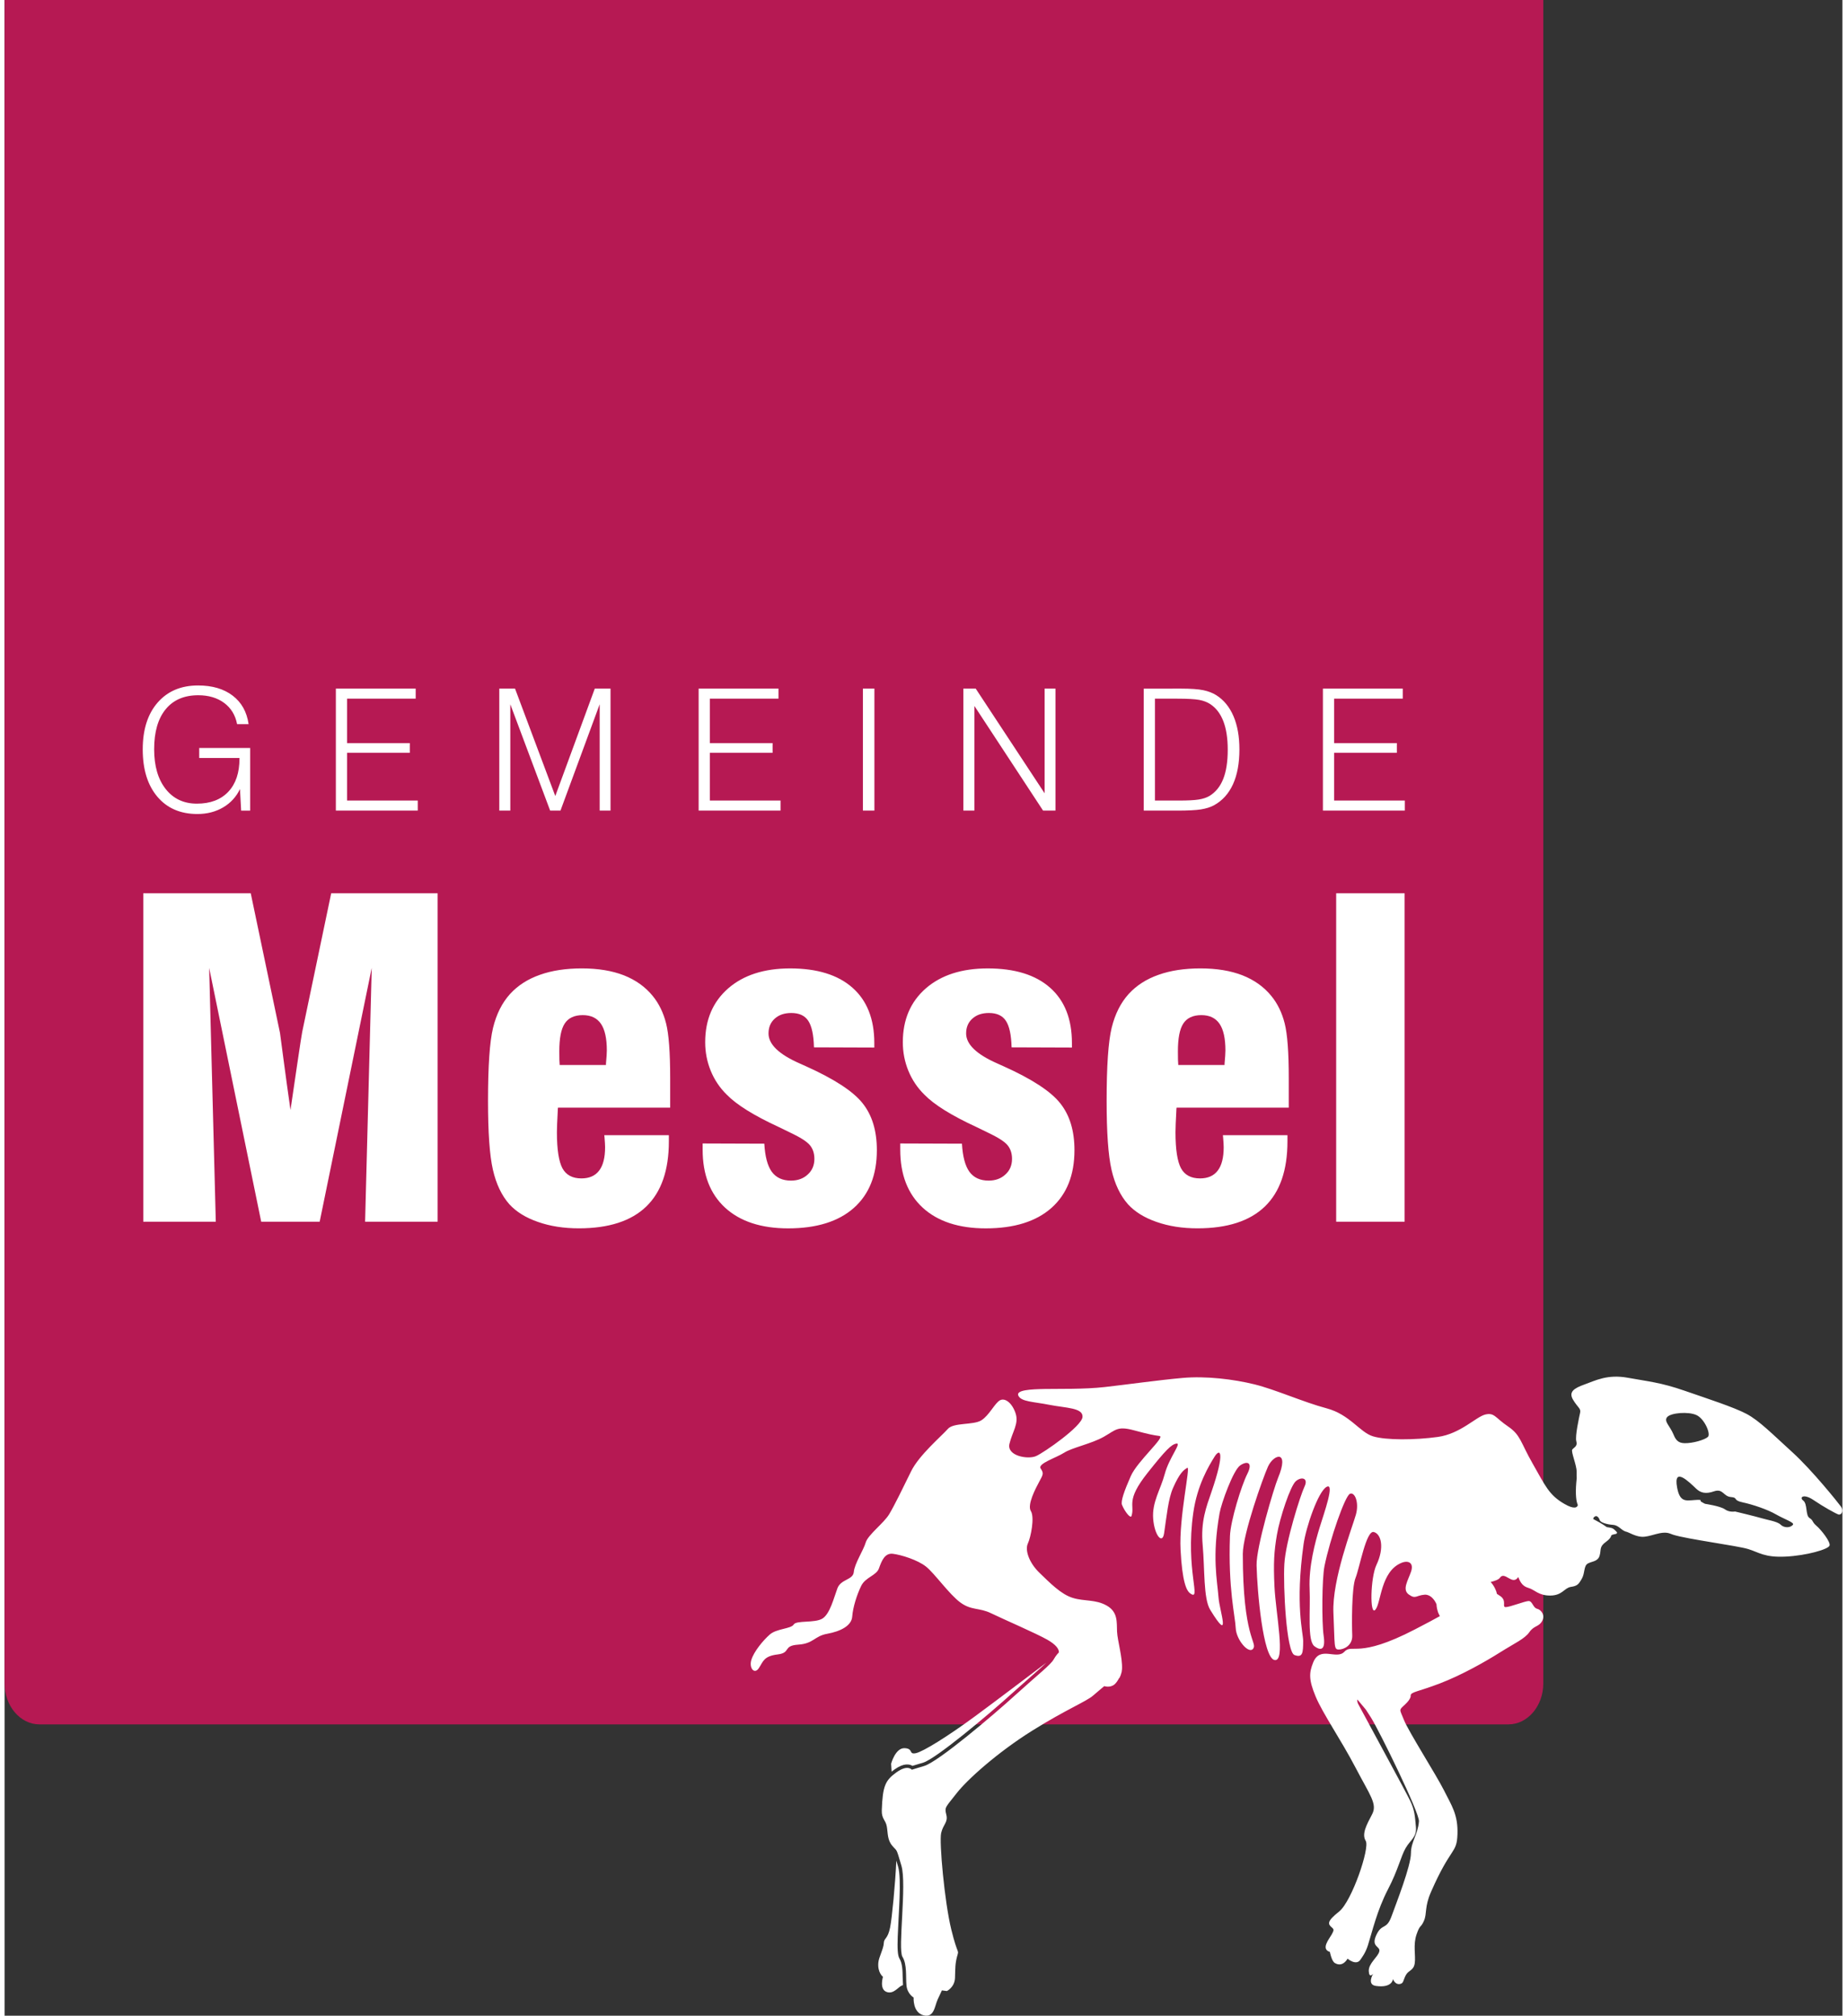 <?xml version="1.0" encoding="UTF-8" standalone="no"?><svg xmlns="http://www.w3.org/2000/svg" height="191" id="a" viewBox="0 0 113.921 124.958" width="175"><rect x="0" y="0" width="113.921" height="124.958" fill="#333333" stroke="none"/><defs><style>.b,.c{fill:#fff;}.c,.d{fill-rule:evenodd;}.d{fill:#b61953;}</style></defs><path class="d" d="M0,0h95.38v104.365c0,1.393-.972,2.534-2.157,2.534H2.157c-1.186,0-2.157-1.14-2.157-2.534V0Z"/><path class="b" d="M86.783,75.738h-4.242v-20.361h4.242v20.361ZM72.752,66.022h2.87v-.081c.036-.383.054-.659.054-.817,0-.749-.122-1.3-.365-1.656-.244-.357-.618-.537-1.128-.537-.519,0-.894.176-1.119.523-.226.348-.334.92-.334,1.724,0,.216,0,.388.005.514.004.122.009.235.018.33ZM75.518,70.372h4.003v.383c0,1.787-.465,3.137-1.399,4.039-.934.903-2.329,1.354-4.179,1.354-.934,0-1.778-.131-2.536-.397-.758-.262-1.349-.632-1.773-1.097-.474-.537-.817-1.25-1.02-2.143-.203-.889-.302-2.311-.302-4.269,0-2.157.104-3.664.311-4.521.208-.853.56-1.557,1.065-2.112.483-.524,1.097-.917,1.841-1.178.745-.266,1.611-.397,2.599-.397,1.006,0,1.872.144,2.604.428.731.289,1.327.713,1.787,1.277.388.474.664,1.042.831,1.706.167.659.253,1.787.253,3.385v1.837h-6.954c-.009.045-.014.099-.014.172-.036.645-.054,1.092-.054,1.349,0,1.074.117,1.818.343,2.238.23.419.623.627,1.178.627.487,0,.853-.162,1.097-.483.248-.321.37-.808.37-1.458,0-.131-.014-.334-.036-.609-.009-.05-.014-.095-.014-.131ZM55.521,70.887l3.823.013c.045.794.198,1.372.46,1.738.266.365.663.551,1.191.551.424,0,.772-.126,1.042-.379.276-.248.411-.573.411-.97,0-.343-.095-.627-.284-.853-.19-.226-.609-.492-1.263-.799-.14-.072-.361-.176-.659-.32-1.543-.713-2.617-1.381-3.227-2.008-.433-.425-.762-.917-.993-1.48-.23-.564-.343-1.155-.343-1.769,0-1.394.474-2.504,1.421-3.335.948-.826,2.229-1.241,3.84-1.241,1.674,0,2.965.397,3.867,1.196.903.799,1.354,1.941,1.354,3.43v.28l-3.741-.013c-.018-.767-.135-1.313-.352-1.643-.212-.325-.564-.487-1.052-.487-.429,0-.771.117-1.029.352-.257.23-.384.537-.384.916,0,.672.641,1.291,1.918,1.854.176.077.312.14.411.185,1.742.785,2.911,1.543,3.502,2.288.591.74.884,1.706.884,2.906,0,1.544-.474,2.735-1.426,3.583-.953.844-2.311,1.268-4.071,1.268-1.674,0-2.978-.429-3.908-1.281-.93-.857-1.394-2.053-1.394-3.597v-.383ZM43.271,70.887l3.822.013c.045.794.198,1.372.46,1.738.266.365.663.551,1.191.551.424,0,.772-.126,1.042-.379.275-.248.411-.573.411-.97,0-.343-.095-.627-.284-.853-.19-.226-.609-.492-1.264-.799-.14-.072-.361-.176-.659-.32-1.543-.713-2.617-1.381-3.226-2.008-.433-.425-.763-.917-.993-1.48-.23-.564-.343-1.155-.343-1.769,0-1.394.474-2.504,1.422-3.335.947-.826,2.229-1.241,3.84-1.241,1.674,0,2.965.397,3.867,1.196.903.799,1.354,1.941,1.354,3.43v.28l-3.741-.013c-.018-.767-.135-1.313-.352-1.643-.212-.325-.564-.487-1.052-.487-.429,0-.771.117-1.028.352-.257.23-.384.537-.384.916,0,.672.641,1.291,1.918,1.854.176.077.312.14.411.185,1.742.785,2.911,1.543,3.502,2.288.591.74.884,1.706.884,2.906,0,1.544-.474,2.735-1.426,3.583-.952.844-2.311,1.268-4.071,1.268-1.674,0-2.978-.429-3.908-1.281-.93-.857-1.394-2.053-1.394-3.597v-.383ZM34.407,66.022h2.87v-.081c.036-.383.054-.659.054-.817,0-.749-.122-1.3-.365-1.656-.244-.357-.618-.537-1.128-.537-.519,0-.894.176-1.119.523-.226.348-.334.92-.334,1.724,0,.216,0,.388.005.514.005.122.009.235.018.33ZM37.173,70.372h4.003v.383c0,1.787-.465,3.137-1.399,4.039-.934.903-2.328,1.354-4.179,1.354-.934,0-1.778-.131-2.536-.397-.758-.262-1.35-.632-1.774-1.097-.474-.537-.817-1.25-1.02-2.143-.203-.889-.302-2.311-.302-4.269,0-2.157.104-3.664.311-4.521.208-.853.56-1.557,1.065-2.112.483-.524,1.097-.917,1.842-1.178.744-.266,1.611-.397,2.599-.397,1.006,0,1.872.144,2.604.428.731.289,1.327.713,1.787,1.277.388.474.664,1.042.831,1.706.167.659.253,1.787.253,3.385v1.837h-6.954c-.009.045-.013.099-.013.172-.036.645-.054,1.092-.054,1.349,0,1.074.118,1.818.343,2.238.23.419.622.627,1.177.627.487,0,.853-.162,1.097-.483.248-.321.37-.808.37-1.458,0-.131-.014-.334-.036-.609-.009-.05-.014-.095-.014-.131ZM8.597,75.738v-20.361h6.661l1.814,8.66c.009.045.081.587.217,1.634.14,1.042.28,2.089.433,3.141.113-.785.257-1.755.429-2.915.171-1.16.271-1.801.298-1.927l1.796-8.592h6.597v20.361h-4.495l.411-15.736-3.227,15.736h-3.624l-3.226-15.736.411,15.736h-4.495Z"/><path class="b" d="M81.719,50.251v-7.562h4.949v.622h-4.255v2.756h3.89v.601h-3.89v2.96h4.383v.622h-5.077ZM72.39,42.689h.514c.624,0,1.09.034,1.402.098.312.065.58.169.806.312.464.294.82.729,1.065,1.302.244.573.366,1.258.366,2.056,0,.859-.133,1.581-.4,2.166-.268.585-.662,1.02-1.186,1.304-.219.117-.487.2-.806.251-.319.049-.804.074-1.458.074h-2.08v-7.562h1.777ZM71.307,49.629h1.463c.571,0,.988-.021,1.253-.065.263-.042.482-.115.657-.217.382-.23.668-.58.857-1.05.188-.47.282-1.076.282-1.819,0-.708-.091-1.299-.272-1.768-.182-.47-.452-.824-.811-1.06-.186-.122-.412-.21-.68-.261-.27-.05-.724-.077-1.363-.077h-1.386v6.318ZM59.431,50.251v-7.562h.766l4.271,6.49v-6.49h.673v7.562h-.769l-4.257-6.488v6.488h-.683ZM53.204,50.251v-7.562h.713v7.562h-.713ZM43.022,50.251v-7.562h4.949v.622h-4.255v2.756h3.89v.601h-3.89v2.96h4.383v.622h-5.077ZM30.665,50.251v-7.562h.976l2.495,6.66,2.448-6.66h.976v7.562h-.673v-6.591l-2.429,6.591h-.641l-2.469-6.591v6.591h-.684ZM20.534,50.251v-7.562h4.949v.622h-4.255v2.756h3.89v.601h-3.89v2.96h4.383v.622h-5.077ZM14.663,50.251l-.072-1.335c-.233.485-.582.866-1.046,1.138-.463.272-.996.409-1.593.409-1.052,0-1.879-.358-2.483-1.073-.605-.717-.906-1.693-.906-2.932,0-1.229.309-2.198.924-2.904.617-.706,1.451-1.06,2.506-1.06.88,0,1.594.21,2.143.629.551.419.88,1.007.989,1.768h-.713c-.107-.557-.373-.995-.801-1.314-.427-.317-.964-.477-1.607-.477-.873,0-1.548.291-2.021.871-.475.58-.712,1.406-.712,2.476,0,1.037.238,1.86.713,2.464.477.606,1.122.91,1.936.91.833,0,1.479-.246,1.944-.734.465-.491.696-1.178.696-2.065v-.031h-2.496v-.62h3.158v3.882h-.559Z"/><path class="c" d="M110.856,94.521c-.18.222-.57.195-.768-.006-.198-.202-.862-.298-1.208-.405-.346-.105-1.614-.408-1.614-.408,0,0-.351.068-.628-.134-.277-.202-1.227-.341-1.227-.341,0,0-.132-.059-.245-.132-.114-.072.144-.144-.41-.103-.554.04-.915.139-1.083-.787-.24-1.323.754-.323,1.198.096.262.247.585.328,1.088.152.567-.196.576.314,1.048.352.474.037.088.193.732.331.644.138,1.535.441,2.064.745.529.304,1.161.506,1.052.64ZM103.442,88.907c-.217-.517-.612-.805-.378-1.064.235-.259,1.308-.35,1.81-.118.503.231.903,1.177.709,1.354-.193.178-.914.395-1.437.389-.448-.006-.573-.25-.704-.561v-0ZM113.837,93.405c-.193-.263-1.796-2.268-3.024-3.382-1.229-1.115-2.045-1.956-2.845-2.377-.802-.419-2.357-.921-3.833-1.432-1.475-.512-2.236-.57-3.509-.802-1.273-.232-2.014.173-2.681.411-.665.238-1.015.465-.715.96.301.497.491.524.432.799-.059.276-.326,1.463-.234,1.771.092.308-.16.384-.252.509-.093.124.276.976.27,1.367-.003.213.003.33.005.414,0,0-.051.458-.052.77-.002.633.099.85.123.886-.03.147-.204.301-.847-.075-.954-.553-1.18-1.139-1.947-2.479-.767-1.337-.742-1.78-1.539-2.319-.798-.542-.836-.87-1.404-.735-.569.135-1.54,1.196-2.946,1.39-1.409.195-3.221.209-4.029-.043-.807-.251-1.43-1.352-2.862-1.732-1.434-.381-3.171-1.164-4.469-1.485-1.297-.319-3.009-.529-4.464-.398-1.454.129-3.542.421-4.819.564-1.276.145-2.85.104-3.711.12-.862.016-1.834.06-1.639.427.191.369.921.358,1.926.557,1.005.198,2.087.174,2.046.751-.042.577-2.381,2.205-2.88,2.425-.499.223-1.836-.007-1.648-.766.188-.761.587-1.242.382-1.876-.205-.63-.642-.987-.966-.819-.325.169-.667.937-1.162,1.245-.496.309-1.721.121-2.078.535-.357.412-1.786,1.625-2.273,2.624-.487.993-1.034,2.123-1.365,2.67-.328.543-1.314,1.273-1.449,1.743-.135.472-.693,1.313-.738,1.825-.044.51-.799.433-1.018,1.019-.218.583-.46,1.59-.933,1.876-.475.287-1.612.094-1.776.365-.164.273-1.051.247-1.478.618-.426.374-.992,1.062-1.147,1.577-.154.515.196.92.465.51.27-.408.298-.743,1.157-.848.857-.103.307-.542,1.278-.608.971-.065.995-.53,1.808-.675.81-.148,1.503-.49,1.545-1.064.041-.577.292-1.363.557-1.906.264-.541.946-.637,1.102-1.088.16-.45.357-.967.868-.899.512.065,1.521.374,2.048.793.528.418,1.446,1.729,2.134,2.229.685.501,1.164.303,1.909.668.747.363,2.798,1.248,3.479,1.637.521.298.728.571.714.786-.081.081-.199.217-.317.424-.203.358-.935.905-2.352,2.192-1.417,1.289-4.799,4.158-5.677,4.422-.63.19-.753.227-.773.234-.001-.001-.25-.338-.943.158-.695.497-.863.838-.916,2.348-.019.555.24.599.312,1.018.073.42.024.818.341,1.194.317.375.223.077.564,1.234.342,1.158-.232,5.168.064,5.646.295.48.196,1.235.25,1.78.051.524.443.745.443.745,0,0-.067.918.604,1.099.672.179.697-.566.885-.977.188-.41.263-.564.263-.564l.31.04s.482-.235.503-.819c.02-.585.003-.864.131-1.334.128-.47.055.03-.361-1.659-.416-1.688-.759-5.437-.628-5.991.131-.553.441-.654.318-1.133-.122-.478-.04-.447.632-1.316.672-.87,2.572-2.56,4.682-3.882,2.111-1.322,3.354-1.808,3.786-2.184.432-.374.693-.585.693-.585,0,0,.352.124.629-.104.118-.097.217-.254.293-.403l.016.006c.059-.11.103-.226.13-.348.01-.026.016-.046.016-.046l-.005-.001c.01-.052.017-.106.02-.159.037-.726-.283-1.763-.308-2.332-.025-.565.067-1.207-.64-1.606-.707-.399-1.371-.249-2.106-.477-.733-.225-1.419-.936-2.066-1.559-.648-.628-.906-1.409-.716-1.813.188-.404.426-1.62.187-2.008-.241-.385.283-1.389.522-1.831.239-.439.288-.514.084-.811-.203-.304.969-.663,1.456-.978.486-.314,1.699-.557,2.455-.986.755-.431.848-.674,1.841-.411.993.267,1.236.308,1.617.361.381.052-1.377,1.56-1.784,2.49-.409.93-.632,1.565-.542,1.781.178.43.53.865.588.689.226-.688-.392-.925.994-2.671,1.123-1.414,1.472-1.771,1.798-1.821.326-.047-.46.881-.727,1.876-.266.993-.801,1.756-.721,2.787.08,1.031.571,1.612.677.901.162-1.096.26-2.138.551-2.803.422-.964.671-1.125.888-1.257.219-.13-.525,3.069-.419,5.08.106,2.01.37,2.538.593,2.7.744.544-.312-1.42.197-4.995.246-1.723.962-2.906,1.316-3.472.354-.567.664-.31-.185,2.168-.32.933-.684,1.844-.549,3.317.133,1.478.04,3.309.465,4.002,1.335,2.175.58.065.519-.745-.081-1.082-.418-2.519.064-5.248.107-.607.844-2.664,1.279-2.958.434-.295.803-.192.438.532-.366.723-1.039,2.901-1.074,3.846-.12,3.275.325,4.97.357,5.71.033.739.829,1.655,1.088,1.266.257-.39-.65-.67-.649-5.869.001-1.223,1.256-4.732,1.559-5.405.355-.786,1.365-1.072.62.713-.243.583-1.352,4.285-1.325,5.402.039,1.636.399,5.73,1.111,5.871.713.141.078-2.87-.002-4.557-.069-1.461-.026-2.17.152-3.212.179-1.04.831-3.035,1.18-3.324.347-.29.784-.189.531.34-.252.527-1.175,3.427-1.251,4.806-.078,1.383.12,5.455.63,5.639.507.185.535-.13.537-.871.001-.518-.506-2.195.023-5.99.149-1.068.908-3.284,1.43-3.565.522-.28-.143,1.581-.429,2.506-.287.924-.685,2.44-.625,3.799.06,1.356-.151,3.226.294,3.57.448.339.699.177.576-.646-.122-.823-.104-3.542.05-4.307.345-1.7,1.274-4.356,1.578-4.491.304-.134.581.535.373,1.284s-1.486,4.029-1.395,6.09c.091,2.064.017,2.274.326,2.279.311.003.869-.247.841-.882-.027-.637-.044-2.944.204-3.557.249-.615.66-2.963,1.13-2.846.469.118.67.982.165,2.041-.371.78-.426,3.188-.065,2.775.36-.412.317-2.377,1.621-2.906.425-.173.775 0.0.591.542-.182.543-.57,1.112-.143,1.42.427.307.45.058.976.014.336-.029.605.268.743.59.009.165.038.333.099.5,0,.001.001.001.001.002-.001.004-0.0.01-.001.015-0.0.007-.008.017-.011.025.007-.005.015-.009.023-.014.028.074.061.144.097.211-.366.207-.858.466-1.55.825-3.54,1.837-3.874.854-4.369,1.382-.495.528-1.509-.405-1.936.673-.245.618-.288,1.04.155,2.101.443,1.061,1.573,2.683,2.474,4.409.9,1.727,1.363,2.252,1.029,2.89-.333.638-.664,1.22-.397,1.653.267.434-.866,3.756-1.651,4.379-.784.623-.698.779-.436 1.0.125.106.118.17-.024.425-.158.281-.69.901-.112,1.079,0,0,.104.566.308.688.497.299.788-.271.788-.271,0,0,.534.463.797.065.098-.147.309-.406.465-.893.266-.832.562-2.159,1.248-3.477.636-1.221.793-2.044,1.098-2.561.304-.517.689-.661.629-1.31-.061-.65-.075-1.03-.352-1.604-.275-.574-2.586-4.807-3.22-5.997-.06-.11-.069-.204-.058-.291.151.182.351.422.529.632.079.125.183.279.316.49.517.823,3.015,5.913,2.974,6.433-.066.822-.495,1.258-.496,1.972-.002.791-.886,3.038-1.204,3.915-.318.878-.594.408-.944,1.164-.351.756.264.675.186,1.014-.077.341-.673.736-.653,1.217.02.482.271.168.271.168,0,0-.409.673.169.754,1.031.147,1.06-.425,1.06-.425,0,0,.119.337.397.31.278-.027.223-.226.399-.552.177-.326.488-.272.555-.747.067-.475-.115-1.128.113-1.785.228-.656.251-.366.456-.836.203-.47.022-.842.437-1.79,1.24-2.837,1.598-2.347,1.641-3.572.043-1.225-.363-1.784-.841-2.738-.479-.954-2.191-3.637-2.473-4.346-.282-.708-.337-.591.068-.969.406-.378.344-.566.344-.566.041-.22.468-.222,1.815-.738,1.346-.516,2.789-1.333,3.712-1.914.924-.582,1.547-.85,1.833-1.265.287-.416.59-.32.791-.688.201-.368-.061-.701-.314-.761-.253-.06-.289-.487-.528-.479-.239.009-1.137.369-1.41.377-.274.007.116-.405-.385-.712-.052-.032-.108-.071-.167-.11-.014-.058-.025-.115-.047-.173-.079-.217-.197-.405-.338-.562.265-.068.494-.147.575-.265.297-.434.773.52,1.133-.042.151.387.307.582.64.677.379.11.619.477,1.346.471.752-.005.867-.473,1.27-.535.404-.062.484-.156.687-.513.204-.355.104-.799.378-.942.272-.144.616-.113.725-.492.109-.379-.039-.537.392-.847.214-.153.309-.283.331-.403.044-.03.097-.053.166-.064.054-.008.102-.022.153-.034.059-.081.069-.07-.133-.26-.128-.119-.263-.115-.468-.154-.243-.183-.651-.403-.837-.5-.006-.114.124-.18.171-.181.083-0.0.181.089.23.247.05.158.477.274.825.295.337.021.505.322.766.41.225.046.552.286.979.327.54.052,1.228-.401,1.778-.2.029.01.169.065.206.076.858.274,3.993.682,4.656.889.664.207,1.013.53,2.311.466,1.297-.063,2.663-.453,2.727-.688.063-.235-.526-.977-.813-1.221-.289-.245-.179-.326-.433-.485-.254-.159-.115-.876-.386-1.078-.271-.201.018-.454.636-.034.618.42,1.355.827,1.538.892.182.065.359-.211.167-.475ZM55.166,109.693c.584-.418.937-.328,1.11-.222.16-.048.668-.201.668-.201.779-.235,4.007-2.932,5.596-4.375l1.216-1.08c.359-.316.633-.555.822-.742-.789.599-3.078,2.335-4.437,3.335-1.662,1.222-3.201,2.184-3.66,2.278-.46.094-.126-.291-.696-.312-.57-.02-.832.965-.832.965l.031.491c.057-.046.117-.091.183-.138ZM55.473,121.419c-.118-.19-.136-.626-.11-1.371.011-.316.03-.686.053-1.117.022-.416.046-.85.06-1.265.029-.818.024-1.563-.089-1.946l-.027-.089c-.032-.109-.06-.203-.084-.284-.064,1.466-.273,3.595-.384,4.14-.153.754-.381.64-.393.977-.012.336-.302.854-.336,1.19-.065.63.285.896.285.896,0,0-.235.765.22.934.438.164.728-.31.942-.388l.08-.038-.02-.467c-.008-.431-.016-.877-.198-1.172Z"/></svg>